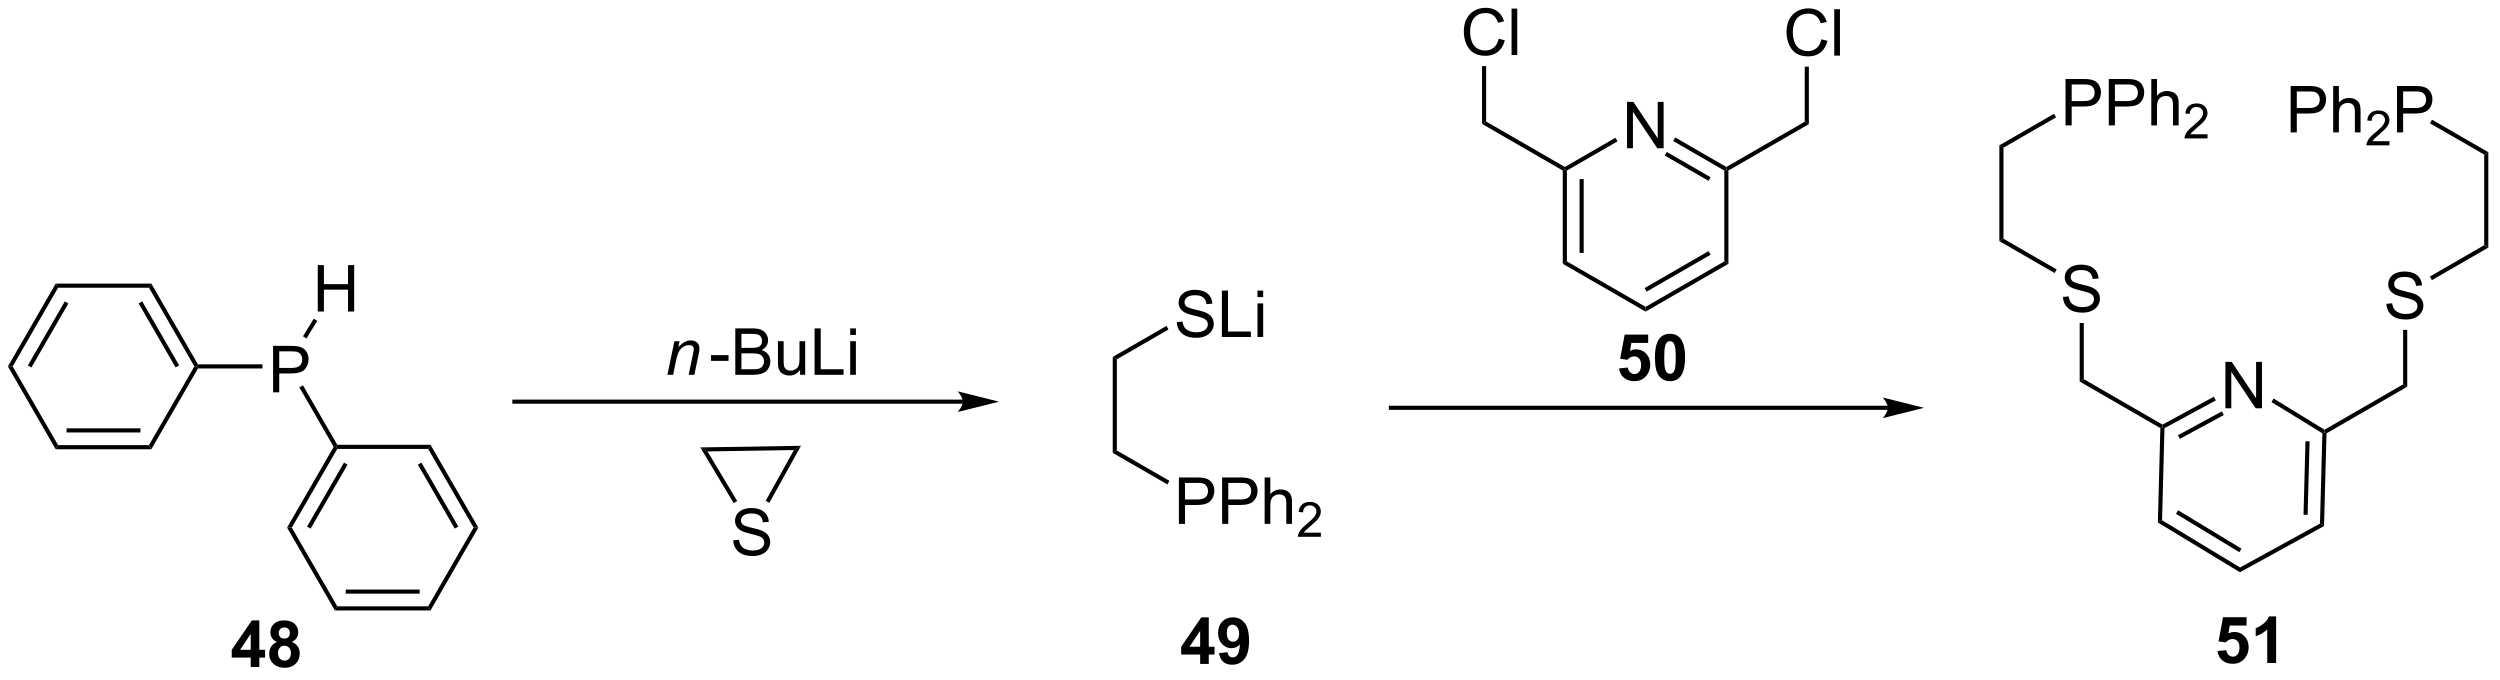 <?xml version="1.0" encoding="UTF-8"?>
<!DOCTYPE svg PUBLIC '-//W3C//DTD SVG 1.0//EN'
          'http://www.w3.org/TR/2001/REC-SVG-20010904/DTD/svg10.dtd'>
<svg stroke-dasharray="none" shape-rendering="auto" xmlns="http://www.w3.org/2000/svg" font-family="'Dialog'" text-rendering="auto" width="423" fill-opacity="1" color-interpolation="auto" color-rendering="auto" preserveAspectRatio="xMidYMid meet" font-size="12px" viewBox="0 0 423 115" fill="black" xmlns:xlink="http://www.w3.org/1999/xlink" stroke="black" image-rendering="auto" stroke-miterlimit="10" stroke-linecap="square" stroke-linejoin="miter" font-style="normal" stroke-width="1" height="115" stroke-dashoffset="0" font-weight="normal" stroke-opacity="1"
><!--Generated by the Batik Graphics2D SVG Generator--><defs id="genericDefs"
  /><g
  ><defs id="defs1"
    ><clipPath clipPathUnits="userSpaceOnUse" id="clipPath1"
      ><path d="M0.633 1.601 L317.508 1.601 L317.508 87.383 L0.633 87.383 L0.633 1.601 Z"
      /></clipPath
      ><clipPath clipPathUnits="userSpaceOnUse" id="clipPath2"
      ><path d="M-0.973 30.633 L-0.973 114.031 L307.091 114.031 L307.091 30.633 Z"
      /></clipPath
    ></defs
    ><g transform="scale(1.333,1.333) translate(-0.633,-1.601) matrix(1.029,0,0,1.029,1.634,-29.908)"
    ><path d="M32.714 79.015 L32.714 73.288 L34.876 73.288 Q35.446 73.288 35.746 73.343 Q36.167 73.413 36.451 73.611 Q36.738 73.807 36.912 74.163 Q37.087 74.518 37.087 74.945 Q37.087 75.674 36.621 76.182 Q36.157 76.687 34.941 76.687 L33.472 76.687 L33.472 79.015 L32.714 79.015 ZM33.472 76.01 L34.954 76.01 Q35.688 76.01 35.996 75.736 Q36.306 75.463 36.306 74.968 Q36.306 74.609 36.123 74.353 Q35.941 74.096 35.644 74.015 Q35.454 73.963 34.938 73.963 L33.472 73.963 L33.472 76.01 Z" stroke="none" clip-path="url(#clipPath2)"
    /></g
    ><g transform="matrix(1.371,0,0,1.371,1.335,-42.012)"
    ><path d="M35.969 78.449 L36.411 78.194 L40.65 85.536 L40.503 85.791 L40.208 85.791 Z" stroke="none" clip-path="url(#clipPath2)"
    /></g
    ><g transform="matrix(1.371,0,0,1.371,1.335,-42.012)"
    ><path d="M31.418 75.61 L31.418 76.12 L23.458 76.12 L23.311 75.865 L23.458 75.61 Z" stroke="none" clip-path="url(#clipPath2)"
    /></g
    ><g transform="matrix(1.371,0,0,1.371,1.335,-42.012)"
    ><path d="M23.458 75.61 L23.311 75.865 L23.016 75.865 L17.409 66.153 L17.704 65.643 ZM21.14 75.737 L16.581 67.842 L16.14 68.097 L20.698 75.993 Z" stroke="none" clip-path="url(#clipPath2)"
    /></g
    ><g transform="matrix(1.371,0,0,1.371,1.335,-42.012)"
    ><path d="M17.704 65.643 L17.409 66.153 L6.195 66.153 L5.901 65.643 Z" stroke="none" clip-path="url(#clipPath2)"
    /></g
    ><g transform="matrix(1.371,0,0,1.371,1.335,-42.012)"
    ><path d="M5.901 65.643 L6.195 66.153 L0.588 75.865 L-0.001 75.865 ZM7.023 67.842 L2.465 75.737 L2.906 75.993 L7.465 68.097 Z" stroke="none" clip-path="url(#clipPath2)"
    /></g
    ><g transform="matrix(1.371,0,0,1.371,1.335,-42.012)"
    ><path d="M-0.001 75.865 L0.588 75.865 L6.195 85.577 L5.901 86.087 Z" stroke="none" clip-path="url(#clipPath2)"
    /></g
    ><g transform="matrix(1.371,0,0,1.371,1.335,-42.012)"
    ><path d="M5.901 86.087 L6.195 85.577 L17.409 85.577 L17.704 86.087 ZM7.244 84.015 L16.36 84.015 L16.36 83.505 L7.244 83.505 Z" stroke="none" clip-path="url(#clipPath2)"
    /></g
    ><g transform="matrix(1.371,0,0,1.371,1.335,-42.012)"
    ><path d="M17.704 86.087 L17.409 85.577 L23.016 75.865 L23.311 75.865 L23.458 76.12 Z" stroke="none" clip-path="url(#clipPath2)"
    /></g
    ><g transform="matrix(1.371,0,0,1.371,1.335,-42.012)"
    ><path d="M40.208 85.791 L40.503 85.791 L40.65 86.046 L35.043 95.758 L34.454 95.758 ZM41.478 87.735 L36.92 95.63 L37.361 95.885 L41.92 87.99 Z" stroke="none" clip-path="url(#clipPath2)"
    /></g
    ><g transform="matrix(1.371,0,0,1.371,1.335,-42.012)"
    ><path d="M34.454 95.758 L35.043 95.758 L40.65 105.469 L40.355 105.98 Z" stroke="none" clip-path="url(#clipPath2)"
    /></g
    ><g transform="matrix(1.371,0,0,1.371,1.335,-42.012)"
    ><path d="M40.355 105.98 L40.65 105.469 L51.864 105.469 L52.159 105.98 ZM41.699 103.908 L50.816 103.908 L50.816 103.398 L41.699 103.398 Z" stroke="none" clip-path="url(#clipPath2)"
    /></g
    ><g transform="matrix(1.371,0,0,1.371,1.335,-42.012)"
    ><path d="M52.159 105.98 L51.864 105.469 L57.471 95.758 L58.06 95.758 Z" stroke="none" clip-path="url(#clipPath2)"
    /></g
    ><g transform="matrix(1.371,0,0,1.371,1.335,-42.012)"
    ><path d="M58.06 95.758 L57.471 95.758 L51.864 86.046 L52.159 85.536 ZM55.595 95.63 L51.036 87.735 L50.594 87.99 L55.153 95.885 Z" stroke="none" clip-path="url(#clipPath2)"
    /></g
    ><g transform="matrix(1.371,0,0,1.371,1.335,-42.012)"
    ><path d="M52.159 85.536 L51.864 86.046 L40.65 86.046 L40.503 85.791 L40.65 85.536 Z" stroke="none" clip-path="url(#clipPath2)"
    /></g
    ><g transform="matrix(1.371,0,0,1.371,1.335,-42.012)"
    ><path d="M38.243 69.089 L38.243 63.363 L39.001 63.363 L39.001 65.714 L41.978 65.714 L41.978 63.363 L42.736 63.363 L42.736 69.089 L41.978 69.089 L41.978 66.389 L39.001 66.389 L39.001 69.089 L38.243 69.089 Z" stroke="none" clip-path="url(#clipPath2)"
    /></g
    ><g transform="matrix(1.371,0,0,1.371,1.335,-42.012)"
    ><path d="M36.852 72.415 L36.417 72.149 L37.742 69.976 L38.177 70.242 Z" stroke="none" clip-path="url(#clipPath2)"
    /></g
    ><g transform="matrix(1.371,0,0,1.371,1.335,-42.012)"
    ><path d="M117.855 79.961 L62.512 79.961 L62.257 79.961 L62.257 80.471 L62.512 80.471 L117.855 80.471 L118.11 80.471 L118.11 79.961 L117.855 79.961 ZM122.32 80.216 L117.217 78.94 C117.217 78.94 117.855 79.658 117.855 80.216 C117.855 80.774 117.217 81.491 117.217 81.491 Z" stroke="none" clip-path="url(#clipPath2)"
    /></g
    ><g transform="matrix(1.371,0,0,1.371,1.335,-42.012)"
    ><path d="M81.391 76.896 L82.258 72.748 L82.898 72.748 L82.747 73.469 Q83.164 73.045 83.526 72.849 Q83.891 72.654 84.271 72.654 Q84.773 72.654 85.06 72.928 Q85.349 73.201 85.349 73.657 Q85.349 73.888 85.247 74.383 L84.719 76.896 L84.013 76.896 L84.562 74.266 Q84.646 73.883 84.646 73.701 Q84.646 73.493 84.502 73.365 Q84.359 73.235 84.091 73.235 Q83.547 73.235 83.122 73.626 Q82.7 74.016 82.5 74.967 L82.099 76.896 L81.391 76.896 Z" stroke="none" clip-path="url(#clipPath2)"
    /></g
    ><g transform="matrix(1.371,0,0,1.371,1.335,-42.012)"
    ><path d="M86.777 75.178 L86.777 74.469 L88.936 74.469 L88.936 75.178 L86.777 75.178 ZM89.772 76.896 L89.772 71.17 L91.921 71.17 Q92.577 71.17 92.973 71.344 Q93.371 71.516 93.595 71.878 Q93.819 72.24 93.819 72.633 Q93.819 73.001 93.618 73.326 Q93.421 73.649 93.019 73.849 Q93.538 74.001 93.816 74.368 Q94.098 74.735 94.098 75.235 Q94.098 75.638 93.926 75.985 Q93.757 76.329 93.507 76.516 Q93.257 76.704 92.879 76.8 Q92.504 76.896 91.957 76.896 L89.772 76.896 ZM90.53 73.576 L91.769 73.576 Q92.272 73.576 92.491 73.508 Q92.78 73.422 92.926 73.224 Q93.074 73.024 93.074 72.724 Q93.074 72.438 92.936 72.222 Q92.801 72.006 92.546 71.925 Q92.293 71.844 91.676 71.844 L90.53 71.844 L90.53 73.576 ZM90.53 76.219 L91.957 76.219 Q92.324 76.219 92.473 76.193 Q92.733 76.146 92.907 76.037 Q93.085 75.928 93.197 75.719 Q93.311 75.508 93.311 75.235 Q93.311 74.915 93.147 74.68 Q92.983 74.443 92.691 74.347 Q92.402 74.251 91.855 74.251 L90.53 74.251 L90.53 76.219 ZM97.769 76.896 L97.769 76.287 Q97.285 76.99 96.452 76.99 Q96.085 76.99 95.767 76.849 Q95.449 76.709 95.293 76.495 Q95.139 76.282 95.077 75.974 Q95.035 75.766 95.035 75.318 L95.035 72.748 L95.738 72.748 L95.738 75.047 Q95.738 75.599 95.78 75.79 Q95.848 76.068 96.061 76.227 Q96.277 76.383 96.592 76.383 Q96.91 76.383 97.186 76.222 Q97.465 76.06 97.579 75.782 Q97.694 75.501 97.694 74.969 L97.694 72.748 L98.397 72.748 L98.397 76.896 L97.769 76.896 ZM99.557 76.896 L99.557 71.17 L100.315 71.17 L100.315 76.219 L103.135 76.219 L103.135 76.896 L99.557 76.896 ZM103.952 71.977 L103.952 71.17 L104.655 71.17 L104.655 71.977 L103.952 71.977 ZM103.952 76.896 L103.952 72.748 L104.655 72.748 L104.655 76.896 L103.952 76.896 Z" stroke="none" clip-path="url(#clipPath2)"
    /></g
    ><g transform="matrix(1.371,0,0,1.371,1.335,-42.012)"
    ><path d="M89.518 97.325 L90.234 97.263 Q90.284 97.692 90.468 97.968 Q90.656 98.244 91.046 98.413 Q91.437 98.583 91.924 98.583 Q92.359 98.583 92.69 98.455 Q93.023 98.325 93.184 98.101 Q93.346 97.877 93.346 97.611 Q93.346 97.341 93.19 97.14 Q93.034 96.939 92.674 96.802 Q92.445 96.713 91.656 96.523 Q90.867 96.333 90.549 96.166 Q90.14 95.95 89.937 95.632 Q89.737 95.314 89.737 94.919 Q89.737 94.486 89.981 94.109 Q90.229 93.731 90.7 93.536 Q91.174 93.341 91.752 93.341 Q92.39 93.341 92.875 93.546 Q93.362 93.752 93.622 94.15 Q93.885 94.549 93.906 95.052 L93.179 95.106 Q93.119 94.564 92.781 94.288 Q92.445 94.01 91.784 94.01 Q91.096 94.01 90.781 94.263 Q90.468 94.513 90.468 94.869 Q90.468 95.177 90.69 95.377 Q90.909 95.575 91.833 95.786 Q92.757 95.994 93.101 96.15 Q93.601 96.38 93.838 96.734 Q94.078 97.088 94.078 97.549 Q94.078 98.005 93.815 98.411 Q93.554 98.814 93.062 99.041 Q92.573 99.265 91.961 99.265 Q91.182 99.265 90.656 99.038 Q90.132 98.809 89.833 98.356 Q89.534 97.9 89.518 97.325 Z" stroke="none" clip-path="url(#clipPath2)"
    /></g
    ><g transform="matrix(1.371,0,0,1.371,1.335,-42.012)"
    ><path d="M93.971 92.697 L93.525 92.449 L97.008 86.185 L97.884 85.661 Z" stroke="none" clip-path="url(#clipPath2)"
    /></g
    ><g transform="matrix(1.371,0,0,1.371,1.335,-42.012)"
    ><path d="M97.884 85.661 L97.008 86.185 L86.345 86.357 L85.453 85.861 Z" stroke="none" clip-path="url(#clipPath2)"
    /></g
    ><g transform="matrix(1.371,0,0,1.371,1.335,-42.012)"
    ><path d="M85.453 85.861 L86.345 86.357 L90.007 92.471 L89.569 92.733 Z" stroke="none" clip-path="url(#clipPath2)"
    /></g
    ><g transform="matrix(1.371,0,0,1.371,1.335,-42.012)"
    ><path d="M136.353 74.692 L136.863 74.987 L136.863 86.241 L136.353 86.536 Z" stroke="none" clip-path="url(#clipPath2)"
    /></g
    ><g transform="matrix(1.371,0,0,1.371,1.335,-42.012)"
    ><path d="M144.259 70.394 L144.975 70.332 Q145.025 70.761 145.21 71.037 Q145.397 71.313 145.788 71.483 Q146.178 71.652 146.665 71.652 Q147.1 71.652 147.431 71.524 Q147.764 71.394 147.926 71.17 Q148.087 70.946 148.087 70.68 Q148.087 70.41 147.931 70.209 Q147.775 70.009 147.415 69.871 Q147.186 69.782 146.397 69.592 Q145.608 69.402 145.29 69.235 Q144.881 69.019 144.678 68.701 Q144.478 68.384 144.478 67.988 Q144.478 67.555 144.723 67.178 Q144.97 66.8 145.441 66.605 Q145.915 66.41 146.494 66.41 Q147.131 66.41 147.616 66.615 Q148.103 66.821 148.363 67.22 Q148.626 67.618 148.647 68.121 L147.921 68.175 Q147.861 67.634 147.522 67.358 Q147.186 67.079 146.525 67.079 Q145.837 67.079 145.522 67.332 Q145.21 67.582 145.21 67.938 Q145.21 68.246 145.431 68.446 Q145.65 68.644 146.574 68.855 Q147.499 69.063 147.842 69.22 Q148.342 69.449 148.579 69.803 Q148.819 70.157 148.819 70.618 Q148.819 71.074 148.556 71.48 Q148.296 71.884 147.803 72.11 Q147.314 72.334 146.702 72.334 Q145.923 72.334 145.397 72.108 Q144.874 71.878 144.574 71.425 Q144.275 70.97 144.259 70.394 ZM149.822 72.235 L149.822 66.509 L150.579 66.509 L150.579 71.558 L153.4 71.558 L153.4 72.235 L149.822 72.235 ZM154.216 67.316 L154.216 66.509 L154.919 66.509 L154.919 67.316 L154.216 67.316 ZM154.216 72.235 L154.216 68.087 L154.919 68.087 L154.919 72.235 L154.216 72.235 Z" stroke="none" clip-path="url(#clipPath2)"
    /></g
    ><g transform="matrix(1.371,0,0,1.371,1.335,-42.012)"
    ><path d="M136.863 74.987 L136.353 74.692 L142.983 70.864 L143.238 71.306 Z" stroke="none" clip-path="url(#clipPath2)"
    /></g
    ><g transform="matrix(1.371,0,0,1.371,1.335,-42.012)"
    ><path d="M144.517 95.293 L144.517 89.566 L146.678 89.566 Q147.249 89.566 147.548 89.621 Q147.97 89.691 148.254 89.889 Q148.54 90.084 148.715 90.441 Q148.889 90.795 148.889 91.222 Q148.889 91.951 148.423 92.459 Q147.96 92.965 146.744 92.965 L145.275 92.965 L145.275 95.293 L144.517 95.293 ZM145.275 92.287 L146.756 92.287 Q147.491 92.287 147.798 92.014 Q148.108 91.74 148.108 91.246 Q148.108 90.886 147.926 90.631 Q147.744 90.373 147.447 90.293 Q147.256 90.24 146.741 90.24 L145.275 90.24 L145.275 92.287 ZM149.853 95.293 L149.853 89.566 L152.014 89.566 Q152.585 89.566 152.884 89.621 Q153.306 89.691 153.59 89.889 Q153.876 90.084 154.051 90.441 Q154.225 90.795 154.225 91.222 Q154.225 91.951 153.759 92.459 Q153.296 92.965 152.079 92.965 L150.611 92.965 L150.611 95.293 L149.853 95.293 ZM150.611 92.287 L152.092 92.287 Q152.827 92.287 153.134 92.014 Q153.444 91.74 153.444 91.246 Q153.444 90.886 153.262 90.631 Q153.079 90.373 152.782 90.293 Q152.592 90.24 152.077 90.24 L150.611 90.24 L150.611 92.287 ZM155.1 95.293 L155.1 89.566 L155.803 89.566 L155.803 91.621 Q156.296 91.05 157.046 91.05 Q157.506 91.05 157.845 91.233 Q158.186 91.412 158.332 91.733 Q158.478 92.053 158.478 92.662 L158.478 95.293 L157.775 95.293 L157.775 92.662 Q157.775 92.136 157.546 91.897 Q157.319 91.655 156.9 91.655 Q156.587 91.655 156.311 91.819 Q156.038 91.98 155.921 92.259 Q155.803 92.535 155.803 93.022 L155.803 95.293 L155.1 95.293 Z" stroke="none" clip-path="url(#clipPath2)"
    /></g
    ><g transform="matrix(1.371,0,0,1.371,1.335,-42.012)"
    ><path d="M162.042 96.385 L162.042 96.893 L159.202 96.893 Q159.197 96.701 159.265 96.525 Q159.372 96.236 159.611 95.955 Q159.851 95.674 160.302 95.305 Q161.001 94.731 161.247 94.395 Q161.494 94.059 161.494 93.76 Q161.494 93.447 161.269 93.232 Q161.046 93.016 160.685 93.016 Q160.304 93.016 160.076 93.244 Q159.847 93.473 159.845 93.877 L159.302 93.822 Q159.359 93.215 159.722 92.898 Q160.085 92.58 160.697 92.58 Q161.316 92.58 161.675 92.924 Q162.036 93.266 162.036 93.772 Q162.036 94.029 161.931 94.279 Q161.826 94.527 161.579 94.803 Q161.335 95.078 160.767 95.559 Q160.292 95.957 160.157 96.1 Q160.023 96.242 159.935 96.385 L162.042 96.385 Z" stroke="none" clip-path="url(#clipPath2)"
    /></g
    ><g transform="matrix(1.371,0,0,1.371,1.335,-42.012)"
    ><path d="M136.353 86.536 L136.863 86.241 L143.352 89.988 L143.097 90.43 Z" stroke="none" clip-path="url(#clipPath2)"
    /></g
    ><g transform="matrix(1.371,0,0,1.371,1.335,-42.012)"
    ><path d="M232.015 80.719 L170.688 80.719 L170.433 80.719 L170.433 81.229 L170.688 81.229 L232.015 81.229 L232.27 81.229 L232.27 80.719 L232.015 80.719 ZM236.479 80.974 L231.377 79.698 C231.377 79.698 232.015 80.416 232.015 80.974 C232.015 81.532 231.377 82.249 231.377 82.249 Z" stroke="none" clip-path="url(#clipPath2)"
    /></g
    ><g transform="matrix(1.371,0,0,1.371,1.335,-42.012)"
    ><path d="M199.826 48.94 L199.826 43.213 L200.604 43.213 L203.612 47.708 L203.612 43.213 L204.339 43.213 L204.339 48.94 L203.56 48.94 L200.552 44.44 L200.552 48.94 L199.826 48.94 Z" stroke="none" clip-path="url(#clipPath2)"
    /></g
    ><g transform="matrix(1.371,0,0,1.371,1.335,-42.012)"
    ><path d="M191.894 51.691 L192.15 51.544 L192.405 51.691 L192.405 62.905 L191.894 63.2 ZM193.966 52.74 L193.966 61.856 L194.476 61.856 L194.476 52.74 Z" stroke="none" clip-path="url(#clipPath2)"
    /></g
    ><g transform="matrix(1.371,0,0,1.371,1.335,-42.012)"
    ><path d="M191.894 63.2 L192.405 62.905 L202.116 68.512 L202.116 69.101 Z" stroke="none" clip-path="url(#clipPath2)"
    /></g
    ><g transform="matrix(1.371,0,0,1.371,1.335,-42.012)"
    ><path d="M202.116 69.101 L202.116 68.512 L211.828 62.905 L212.338 63.2 ZM202.244 66.636 L210.139 62.077 L209.884 61.636 L201.989 66.194 Z" stroke="none" clip-path="url(#clipPath2)"
    /></g
    ><g transform="matrix(1.371,0,0,1.371,1.335,-42.012)"
    ><path d="M212.338 63.2 L211.828 62.905 L211.828 51.691 L212.083 51.544 L212.338 51.691 Z" stroke="none" clip-path="url(#clipPath2)"
    /></g
    ><g transform="matrix(1.371,0,0,1.371,1.335,-42.012)"
    ><path d="M212.083 51.249 L212.083 51.544 L211.828 51.691 L205.518 48.048 L205.773 47.606 ZM210.139 52.519 L204.737 49.4 L204.482 49.842 L209.884 52.961 Z" stroke="none" clip-path="url(#clipPath2)"
    /></g
    ><g transform="matrix(1.371,0,0,1.371,1.335,-42.012)"
    ><path d="M198.394 47.644 L198.649 48.086 L192.405 51.691 L192.15 51.544 L192.15 51.249 Z" stroke="none" clip-path="url(#clipPath2)"
    /></g
    ><g transform="matrix(1.371,0,0,1.371,1.335,-42.012)"
    ><path d="M181.928 45.937 L182.438 45.642 L192.15 51.249 L192.15 51.544 L191.894 51.691 Z" stroke="none" clip-path="url(#clipPath2)"
    /></g
    ><g transform="matrix(1.371,0,0,1.371,1.335,-42.012)"
    ><path d="M183.986 35.423 L184.744 35.613 Q184.507 36.548 183.887 37.04 Q183.267 37.53 182.374 37.53 Q181.447 37.53 180.866 37.152 Q180.288 36.775 179.983 36.061 Q179.681 35.345 179.681 34.525 Q179.681 33.629 180.022 32.965 Q180.366 32.298 180.996 31.952 Q181.627 31.605 182.384 31.605 Q183.244 31.605 183.83 32.043 Q184.416 32.48 184.647 33.275 L183.9 33.449 Q183.702 32.824 183.322 32.54 Q182.944 32.254 182.369 32.254 Q181.71 32.254 181.265 32.571 Q180.822 32.886 180.642 33.42 Q180.463 33.954 180.463 34.519 Q180.463 35.251 180.676 35.795 Q180.89 36.34 181.338 36.611 Q181.788 36.879 182.311 36.879 Q182.947 36.879 183.387 36.511 Q183.83 36.144 183.986 35.423 ZM185.573 37.431 L185.573 31.704 L186.276 31.704 L186.276 37.431 L185.573 37.431 Z" stroke="none" clip-path="url(#clipPath2)"
    /></g
    ><g transform="matrix(1.371,0,0,1.371,1.335,-42.012)"
    ><path d="M181.928 38.803 L182.438 38.803 L182.438 45.642 L181.928 45.937 Z" stroke="none" clip-path="url(#clipPath2)"
    /></g
    ><g transform="matrix(1.371,0,0,1.371,1.335,-42.012)"
    ><path d="M273.671 81.031 L273.671 75.304 L274.45 75.304 L277.458 79.799 L277.458 75.304 L278.184 75.304 L278.184 81.031 L277.406 81.031 L274.398 76.531 L274.398 81.031 L273.671 81.031 Z" stroke="none" clip-path="url(#clipPath2)"
    /></g
    ><g transform="matrix(1.371,0,0,1.371,1.335,-42.012)"
    ><path d="M265.336 95.129 L265.853 94.846 L275.477 100.678 L275.465 101.267 ZM267.572 94.053 L275.39 98.791 L275.654 98.355 L267.837 93.617 Z" stroke="none" clip-path="url(#clipPath2)"
    /></g
    ><g transform="matrix(1.371,0,0,1.371,1.335,-42.012)"
    ><path d="M275.465 101.267 L275.477 100.678 L285.342 95.259 L285.844 95.565 Z" stroke="none" clip-path="url(#clipPath2)"
    /></g
    ><g transform="matrix(1.371,0,0,1.371,1.335,-42.012)"
    ><path d="M285.844 95.565 L285.342 95.259 L285.639 84.113 L285.898 83.972 L286.15 84.122 ZM283.82 94.183 L284.062 85.114 L283.552 85.1 L283.31 94.169 Z" stroke="none" clip-path="url(#clipPath2)"
    /></g
    ><g transform="matrix(1.371,0,0,1.371,1.335,-42.012)"
    ><path d="M285.902 83.676 L285.898 83.972 L285.639 84.113 L279.353 80.259 L279.62 79.824 Z" stroke="none" clip-path="url(#clipPath2)"
    /></g
    ><g transform="matrix(1.371,0,0,1.371,1.335,-42.012)"
    ><path d="M272.25 79.603 L272.493 80.052 L266.153 83.49 L265.902 83.336 L265.906 83.044 ZM273.231 81.414 L267.808 84.355 L268.051 84.804 L273.475 81.863 Z" stroke="none" clip-path="url(#clipPath2)"
    /></g
    ><g transform="matrix(1.371,0,0,1.371,1.335,-42.012)"
    ><path d="M265.643 83.481 L265.902 83.336 L266.153 83.49 L265.853 94.846 L265.336 95.129 Z" stroke="none" clip-path="url(#clipPath2)"
    /></g
    ><g transform="matrix(1.371,0,0,1.371,1.335,-42.012)"
    ><path d="M255.687 77.733 L256.197 77.438 L265.906 83.044 L265.902 83.336 L265.643 83.481 Z" stroke="none" clip-path="url(#clipPath2)"
    /></g
    ><g transform="matrix(1.371,0,0,1.371,1.335,-42.012)"
    ><path d="M253.626 67.288 L254.342 67.225 Q254.392 67.655 254.577 67.931 Q254.764 68.207 255.155 68.376 Q255.545 68.546 256.032 68.546 Q256.467 68.546 256.798 68.418 Q257.131 68.288 257.293 68.064 Q257.454 67.84 257.454 67.574 Q257.454 67.303 257.298 67.103 Q257.142 66.902 256.782 66.764 Q256.553 66.676 255.764 66.486 Q254.975 66.296 254.657 66.129 Q254.249 65.913 254.045 65.595 Q253.845 65.277 253.845 64.882 Q253.845 64.449 254.09 64.072 Q254.337 63.694 254.808 63.499 Q255.282 63.303 255.86 63.303 Q256.498 63.303 256.983 63.509 Q257.47 63.715 257.73 64.113 Q257.993 64.512 258.014 65.014 L257.288 65.069 Q257.228 64.527 256.889 64.251 Q256.553 63.973 255.892 63.973 Q255.204 63.973 254.889 64.225 Q254.577 64.475 254.577 64.832 Q254.577 65.139 254.798 65.34 Q255.017 65.538 255.941 65.749 Q256.866 65.957 257.209 66.113 Q257.709 66.343 257.946 66.697 Q258.186 67.051 258.186 67.512 Q258.186 67.968 257.923 68.374 Q257.663 68.777 257.17 69.004 Q256.681 69.228 256.069 69.228 Q255.29 69.228 254.764 69.001 Q254.241 68.772 253.941 68.319 Q253.642 67.863 253.626 67.288 Z" stroke="none" clip-path="url(#clipPath2)"
    /></g
    ><g transform="matrix(1.371,0,0,1.371,1.335,-42.012)"
    ><path d="M255.687 70.502 L256.197 70.502 L256.197 77.438 L255.687 77.733 Z" stroke="none" clip-path="url(#clipPath2)"
    /></g
    ><g transform="matrix(1.371,0,0,1.371,1.335,-42.012)"
    ><path d="M295.604 78.075 L296.114 78.369 L286.15 84.122 L285.898 83.972 L285.902 83.676 Z" stroke="none" clip-path="url(#clipPath2)"
    /></g
    ><g transform="matrix(1.371,0,0,1.371,1.335,-42.012)"
    ><path d="M293.543 68.136 L294.259 68.073 Q294.309 68.503 294.494 68.779 Q294.681 69.055 295.072 69.225 Q295.462 69.394 295.949 69.394 Q296.384 69.394 296.715 69.266 Q297.048 69.136 297.21 68.912 Q297.371 68.688 297.371 68.422 Q297.371 68.152 297.215 67.951 Q297.059 67.751 296.699 67.612 Q296.47 67.524 295.681 67.334 Q294.892 67.144 294.574 66.977 Q294.166 66.761 293.962 66.443 Q293.762 66.126 293.762 65.73 Q293.762 65.297 294.007 64.92 Q294.254 64.542 294.725 64.347 Q295.199 64.152 295.777 64.152 Q296.416 64.152 296.9 64.357 Q297.387 64.563 297.647 64.962 Q297.91 65.36 297.931 65.862 L297.204 65.917 Q297.145 65.376 296.806 65.1 Q296.47 64.821 295.809 64.821 Q295.121 64.821 294.806 65.073 Q294.494 65.323 294.494 65.68 Q294.494 65.987 294.715 66.188 Q294.934 66.386 295.858 66.597 Q296.783 66.805 297.126 66.962 Q297.626 67.191 297.863 67.545 Q298.103 67.899 298.103 68.36 Q298.103 68.816 297.84 69.222 Q297.579 69.626 297.087 69.852 Q296.598 70.076 295.986 70.076 Q295.207 70.076 294.681 69.85 Q294.158 69.62 293.858 69.167 Q293.559 68.712 293.543 68.136 Z" stroke="none" clip-path="url(#clipPath2)"
    /></g
    ><g transform="matrix(1.371,0,0,1.371,1.335,-42.012)"
    ><path d="M295.604 71.35 L296.114 71.35 L296.114 78.369 L295.604 78.075 Z" stroke="none" clip-path="url(#clipPath2)"
    /></g
    ><g transform="matrix(1.371,0,0,1.371,1.335,-42.012)"
    ><path d="M253.942 46.12 L253.942 40.393 L256.104 40.393 Q256.674 40.393 256.973 40.448 Q257.395 40.518 257.679 40.716 Q257.966 40.911 258.14 41.268 Q258.315 41.622 258.315 42.05 Q258.315 42.779 257.848 43.286 Q257.385 43.792 256.169 43.792 L254.7 43.792 L254.7 46.12 L253.942 46.12 ZM254.7 43.115 L256.182 43.115 Q256.916 43.115 257.223 42.841 Q257.533 42.568 257.533 42.073 Q257.533 41.714 257.351 41.458 Q257.169 41.2 256.872 41.12 Q256.682 41.068 256.166 41.068 L254.7 41.068 L254.7 43.115 ZM259.278 46.12 L259.278 40.393 L261.44 40.393 Q262.01 40.393 262.309 40.448 Q262.731 40.518 263.015 40.716 Q263.302 40.911 263.476 41.268 Q263.651 41.622 263.651 42.05 Q263.651 42.779 263.184 43.286 Q262.721 43.792 261.505 43.792 L260.036 43.792 L260.036 46.12 L259.278 46.12 ZM260.036 43.115 L261.518 43.115 Q262.252 43.115 262.559 42.841 Q262.869 42.568 262.869 42.073 Q262.869 41.714 262.687 41.458 Q262.505 41.2 262.208 41.12 Q262.018 41.068 261.502 41.068 L260.036 41.068 L260.036 43.115 ZM264.526 46.12 L264.526 40.393 L265.229 40.393 L265.229 42.448 Q265.721 41.878 266.471 41.878 Q266.932 41.878 267.27 42.06 Q267.611 42.24 267.757 42.56 Q267.903 42.88 267.903 43.49 L267.903 46.12 L267.2 46.12 L267.2 43.49 Q267.2 42.964 266.971 42.724 Q266.744 42.482 266.325 42.482 Q266.012 42.482 265.736 42.646 Q265.463 42.807 265.346 43.086 Q265.229 43.362 265.229 43.849 L265.229 46.12 L264.526 46.12 Z" stroke="none" clip-path="url(#clipPath2)"
    /></g
    ><g transform="matrix(1.371,0,0,1.371,1.335,-42.012)"
    ><path d="M271.468 47.212 L271.468 47.72 L268.628 47.72 Q268.622 47.528 268.69 47.352 Q268.798 47.063 269.036 46.782 Q269.276 46.501 269.727 46.132 Q270.427 45.558 270.673 45.222 Q270.919 44.886 270.919 44.587 Q270.919 44.274 270.694 44.059 Q270.471 43.843 270.11 43.843 Q269.729 43.843 269.501 44.071 Q269.272 44.3 269.27 44.704 L268.727 44.649 Q268.784 44.042 269.147 43.726 Q269.511 43.407 270.122 43.407 Q270.741 43.407 271.1 43.751 Q271.462 44.093 271.462 44.599 Q271.462 44.856 271.356 45.106 Q271.251 45.355 271.005 45.63 Q270.761 45.905 270.192 46.386 Q269.718 46.784 269.583 46.927 Q269.448 47.069 269.36 47.212 L271.468 47.212 Z" stroke="none" clip-path="url(#clipPath2)"
    /></g
    ><g transform="matrix(1.371,0,0,1.371,1.335,-42.012)"
    ><path d="M281.726 46.981 L281.726 41.255 L283.887 41.255 Q284.457 41.255 284.757 41.309 Q285.179 41.38 285.463 41.578 Q285.749 41.773 285.924 42.13 Q286.098 42.484 286.098 42.911 Q286.098 43.64 285.632 44.148 Q285.168 44.653 283.952 44.653 L282.483 44.653 L282.483 46.981 L281.726 46.981 ZM282.483 43.976 L283.965 43.976 Q284.7 43.976 285.007 43.703 Q285.317 43.429 285.317 42.934 Q285.317 42.575 285.135 42.32 Q284.952 42.062 284.655 41.981 Q284.465 41.929 283.95 41.929 L282.483 41.929 L282.483 43.976 ZM286.973 46.981 L286.973 41.255 L287.676 41.255 L287.676 43.309 Q288.168 42.739 288.918 42.739 Q289.379 42.739 289.718 42.921 Q290.059 43.101 290.205 43.421 Q290.351 43.742 290.351 44.351 L290.351 46.981 L289.648 46.981 L289.648 44.351 Q289.648 43.825 289.418 43.585 Q289.192 43.343 288.773 43.343 Q288.46 43.343 288.184 43.507 Q287.911 43.669 287.793 43.947 Q287.676 44.223 287.676 44.71 L287.676 46.981 L286.973 46.981 Z" stroke="none" clip-path="url(#clipPath2)"
    /></g
    ><g transform="matrix(1.371,0,0,1.371,1.335,-42.012)"
    ><path d="M293.915 48.073 L293.915 48.581 L291.075 48.581 Q291.069 48.39 291.138 48.214 Q291.245 47.925 291.483 47.644 Q291.724 47.362 292.175 46.993 Q292.874 46.419 293.12 46.083 Q293.366 45.747 293.366 45.448 Q293.366 45.136 293.142 44.921 Q292.919 44.704 292.558 44.704 Q292.177 44.704 291.948 44.933 Q291.72 45.161 291.718 45.566 L291.175 45.511 Q291.231 44.903 291.595 44.587 Q291.958 44.269 292.569 44.269 Q293.188 44.269 293.548 44.612 Q293.909 44.954 293.909 45.46 Q293.909 45.718 293.804 45.968 Q293.698 46.216 293.452 46.491 Q293.208 46.767 292.64 47.247 Q292.165 47.646 292.03 47.788 Q291.896 47.931 291.808 48.073 L293.915 48.073 Z" stroke="none" clip-path="url(#clipPath2)"
    /></g
    ><g transform="matrix(1.371,0,0,1.371,1.335,-42.012)"
    ><path d="M294.848 46.981 L294.848 41.255 L297.009 41.255 Q297.579 41.255 297.879 41.309 Q298.301 41.38 298.585 41.578 Q298.871 41.773 299.046 42.13 Q299.22 42.484 299.22 42.911 Q299.22 43.64 298.754 44.148 Q298.29 44.653 297.074 44.653 L295.606 44.653 L295.606 46.981 L294.848 46.981 ZM295.606 43.976 L297.087 43.976 Q297.822 43.976 298.129 43.703 Q298.439 43.429 298.439 42.934 Q298.439 42.575 298.257 42.32 Q298.074 42.062 297.777 41.981 Q297.587 41.929 297.072 41.929 L295.606 41.929 L295.606 43.976 Z" stroke="none" clip-path="url(#clipPath2)"
    /></g
    ><g transform="matrix(1.371,0,0,1.371,1.335,-42.012)"
    ><path d="M299.154 65.219 L298.899 64.777 L305.609 60.903 L306.119 61.198 Z" stroke="none" clip-path="url(#clipPath2)"
    /></g
    ><g transform="matrix(1.371,0,0,1.371,1.335,-42.012)"
    ><path d="M252.846 63.897 L252.591 64.339 L245.773 60.403 L246.283 60.108 Z" stroke="none" clip-path="url(#clipPath2)"
    /></g
    ><g transform="matrix(1.371,0,0,1.371,1.335,-42.012)"
    ><path d="M246.283 60.108 L245.773 60.403 L245.773 48.58 L246.283 48.874 Z" stroke="none" clip-path="url(#clipPath2)"
    /></g
    ><g transform="matrix(1.371,0,0,1.371,1.335,-42.012)"
    ><path d="M306.119 61.198 L305.609 60.903 L305.609 49.723 L306.119 49.428 Z" stroke="none" clip-path="url(#clipPath2)"
    /></g
    ><g transform="matrix(1.371,0,0,1.371,1.335,-42.012)"
    ><path d="M252.523 44.683 L252.778 45.125 L246.283 48.874 L245.773 48.58 Z" stroke="none" clip-path="url(#clipPath2)"
    /></g
    ><g transform="matrix(1.371,0,0,1.371,1.335,-42.012)"
    ><path d="M298.914 45.857 L299.169 45.415 L306.119 49.428 L305.609 49.723 Z" stroke="none" clip-path="url(#clipPath2)"
    /></g
    ><g transform="matrix(1.371,0,0,1.371,1.335,-42.012)"
    ><path d="M29.969 112.957 L29.969 111.803 L27.625 111.803 L27.625 110.842 L30.11 107.207 L31.032 107.207 L31.032 110.84 L31.743 110.84 L31.743 111.803 L31.032 111.803 L31.032 112.957 L29.969 112.957 ZM29.969 110.84 L29.969 108.881 L28.654 110.84 L29.969 110.84 ZM33.208 109.866 Q32.783 109.686 32.588 109.373 Q32.395 109.058 32.395 108.683 Q32.395 108.043 32.843 107.626 Q33.291 107.207 34.114 107.207 Q34.931 107.207 35.382 107.626 Q35.833 108.043 35.833 108.683 Q35.833 109.082 35.624 109.392 Q35.418 109.701 35.043 109.866 Q35.52 110.058 35.767 110.425 Q36.017 110.793 36.017 111.272 Q36.017 112.066 35.51 112.564 Q35.004 113.058 34.166 113.058 Q33.385 113.058 32.864 112.647 Q32.252 112.162 32.252 111.319 Q32.252 110.855 32.481 110.467 Q32.713 110.076 33.208 109.866 ZM33.434 108.761 Q33.434 109.09 33.619 109.274 Q33.806 109.457 34.114 109.457 Q34.426 109.457 34.614 109.272 Q34.801 109.084 34.801 108.756 Q34.801 108.449 34.616 108.264 Q34.431 108.076 34.127 108.076 Q33.809 108.076 33.621 108.264 Q33.434 108.451 33.434 108.761 ZM33.333 111.215 Q33.333 111.668 33.564 111.923 Q33.799 112.175 34.145 112.175 Q34.486 112.175 34.708 111.931 Q34.931 111.686 34.931 111.225 Q34.931 110.824 34.705 110.579 Q34.478 110.334 34.129 110.334 Q33.728 110.334 33.53 110.613 Q33.333 110.889 33.333 111.215 Z" stroke="none" clip-path="url(#clipPath2)"
    /></g
    ><g transform="matrix(1.371,0,0,1.371,1.335,-42.012)"
    ><path d="M147.142 112.578 L147.142 111.424 L144.798 111.424 L144.798 110.463 L147.283 106.828 L148.205 106.828 L148.205 110.461 L148.916 110.461 L148.916 111.424 L148.205 111.424 L148.205 112.578 L147.142 112.578 ZM147.142 110.461 L147.142 108.502 L145.827 110.461 L147.142 110.461 ZM149.464 111.252 L150.526 111.135 Q150.565 111.461 150.73 111.617 Q150.894 111.773 151.162 111.773 Q151.503 111.773 151.74 111.461 Q151.98 111.148 152.045 110.164 Q151.631 110.643 151.011 110.643 Q150.334 110.643 149.844 110.122 Q149.355 109.601 149.355 108.766 Q149.355 107.893 149.87 107.362 Q150.388 106.828 151.19 106.828 Q152.06 106.828 152.618 107.502 Q153.177 108.174 153.177 109.719 Q153.177 111.289 152.594 111.984 Q152.013 112.68 151.081 112.68 Q150.409 112.68 149.995 112.323 Q149.581 111.963 149.464 111.252 ZM151.948 108.854 Q151.948 108.323 151.703 108.031 Q151.459 107.737 151.138 107.737 Q150.834 107.737 150.633 107.979 Q150.433 108.219 150.433 108.766 Q150.433 109.32 150.651 109.581 Q150.87 109.838 151.198 109.838 Q151.513 109.838 151.73 109.588 Q151.948 109.338 151.948 108.854 Z" stroke="none" clip-path="url(#clipPath2)"
    /></g
    ><g transform="matrix(1.371,0,0,1.371,1.335,-42.012)"
    ><path d="M198.838 76.114 L199.931 76.002 Q199.978 76.371 200.207 76.59 Q200.439 76.806 200.739 76.806 Q201.082 76.806 201.319 76.528 Q201.559 76.246 201.559 75.684 Q201.559 75.158 201.322 74.895 Q201.088 74.629 200.707 74.629 Q200.236 74.629 199.861 75.048 L198.97 74.918 L199.533 71.939 L202.434 71.939 L202.434 72.965 L200.364 72.965 L200.192 73.939 Q200.559 73.754 200.942 73.754 Q201.673 73.754 202.181 74.285 Q202.689 74.817 202.689 75.666 Q202.689 76.371 202.278 76.926 Q201.72 77.686 200.728 77.686 Q199.934 77.686 199.434 77.259 Q198.934 76.832 198.838 76.114 ZM205.125 71.838 Q205.959 71.838 206.427 72.431 Q206.985 73.134 206.985 74.762 Q206.985 76.387 206.422 77.098 Q205.959 77.686 205.125 77.686 Q204.289 77.686 203.776 77.043 Q203.266 76.4 203.266 74.752 Q203.266 73.134 203.828 72.423 Q204.295 71.838 205.125 71.838 ZM205.125 72.746 Q204.927 72.746 204.771 72.874 Q204.615 73.002 204.529 73.33 Q204.414 73.754 204.414 74.762 Q204.414 75.77 204.516 76.147 Q204.618 76.525 204.771 76.65 Q204.927 76.775 205.125 76.775 Q205.326 76.775 205.482 76.647 Q205.638 76.52 205.724 76.192 Q205.836 75.77 205.836 74.762 Q205.836 73.754 205.735 73.379 Q205.633 73.002 205.48 72.874 Q205.326 72.746 205.125 72.746 Z" stroke="none" clip-path="url(#clipPath2)"
    /></g
    ><g transform="matrix(1.371,0,0,1.371,1.335,-42.012)"
    ><path d="M272.688 110.993 L273.782 110.881 Q273.829 111.251 274.058 111.469 Q274.29 111.685 274.589 111.685 Q274.933 111.685 275.17 111.407 Q275.409 111.126 275.409 110.563 Q275.409 110.037 275.172 109.774 Q274.938 109.508 274.558 109.508 Q274.086 109.508 273.711 109.927 L272.821 109.797 L273.383 106.818 L276.284 106.818 L276.284 107.844 L274.214 107.844 L274.042 108.818 Q274.409 108.633 274.792 108.633 Q275.524 108.633 276.032 109.165 Q276.54 109.696 276.54 110.545 Q276.54 111.251 276.128 111.805 Q275.571 112.566 274.579 112.566 Q273.784 112.566 273.284 112.138 Q272.784 111.711 272.688 110.993 ZM279.929 112.467 L278.832 112.467 L278.832 108.329 Q278.231 108.891 277.413 109.162 L277.413 108.165 Q277.843 108.024 278.346 107.633 Q278.851 107.24 279.038 106.717 L279.929 106.717 L279.929 112.467 Z" stroke="none" clip-path="url(#clipPath2)"
    /></g
    ><g transform="matrix(1.371,0,0,1.371,1.335,-42.012)"
    ><path d="M212.338 51.691 L212.083 51.544 L212.083 51.249 L221.754 45.666 L222.264 45.961 Z" stroke="none" clip-path="url(#clipPath2)"
    /></g
    ><g transform="matrix(1.371,0,0,1.371,1.335,-42.012)"
    ><path d="M223.812 35.494 L224.57 35.684 Q224.333 36.619 223.713 37.111 Q223.093 37.601 222.2 37.601 Q221.273 37.601 220.692 37.223 Q220.114 36.846 219.81 36.132 Q219.507 35.416 219.507 34.596 Q219.507 33.7 219.849 33.036 Q220.192 32.369 220.822 32.023 Q221.453 31.676 222.211 31.676 Q223.07 31.676 223.656 32.114 Q224.242 32.551 224.474 33.346 L223.726 33.52 Q223.528 32.895 223.148 32.611 Q222.77 32.325 222.195 32.325 Q221.536 32.325 221.091 32.642 Q220.648 32.958 220.468 33.491 Q220.289 34.025 220.289 34.59 Q220.289 35.322 220.502 35.866 Q220.716 36.411 221.164 36.681 Q221.614 36.95 222.138 36.95 Q222.773 36.95 223.213 36.583 Q223.656 36.215 223.812 35.494 ZM225.399 37.502 L225.399 31.775 L226.102 31.775 L226.102 37.502 L225.399 37.502 Z" stroke="none" clip-path="url(#clipPath2)"
    /></g
    ><g transform="matrix(1.371,0,0,1.371,1.335,-42.012)"
    ><path d="M222.264 45.961 L221.754 45.666 L221.754 38.874 L222.264 38.874 Z" stroke="none" clip-path="url(#clipPath2)"
    /></g
  ></g
></svg
>
